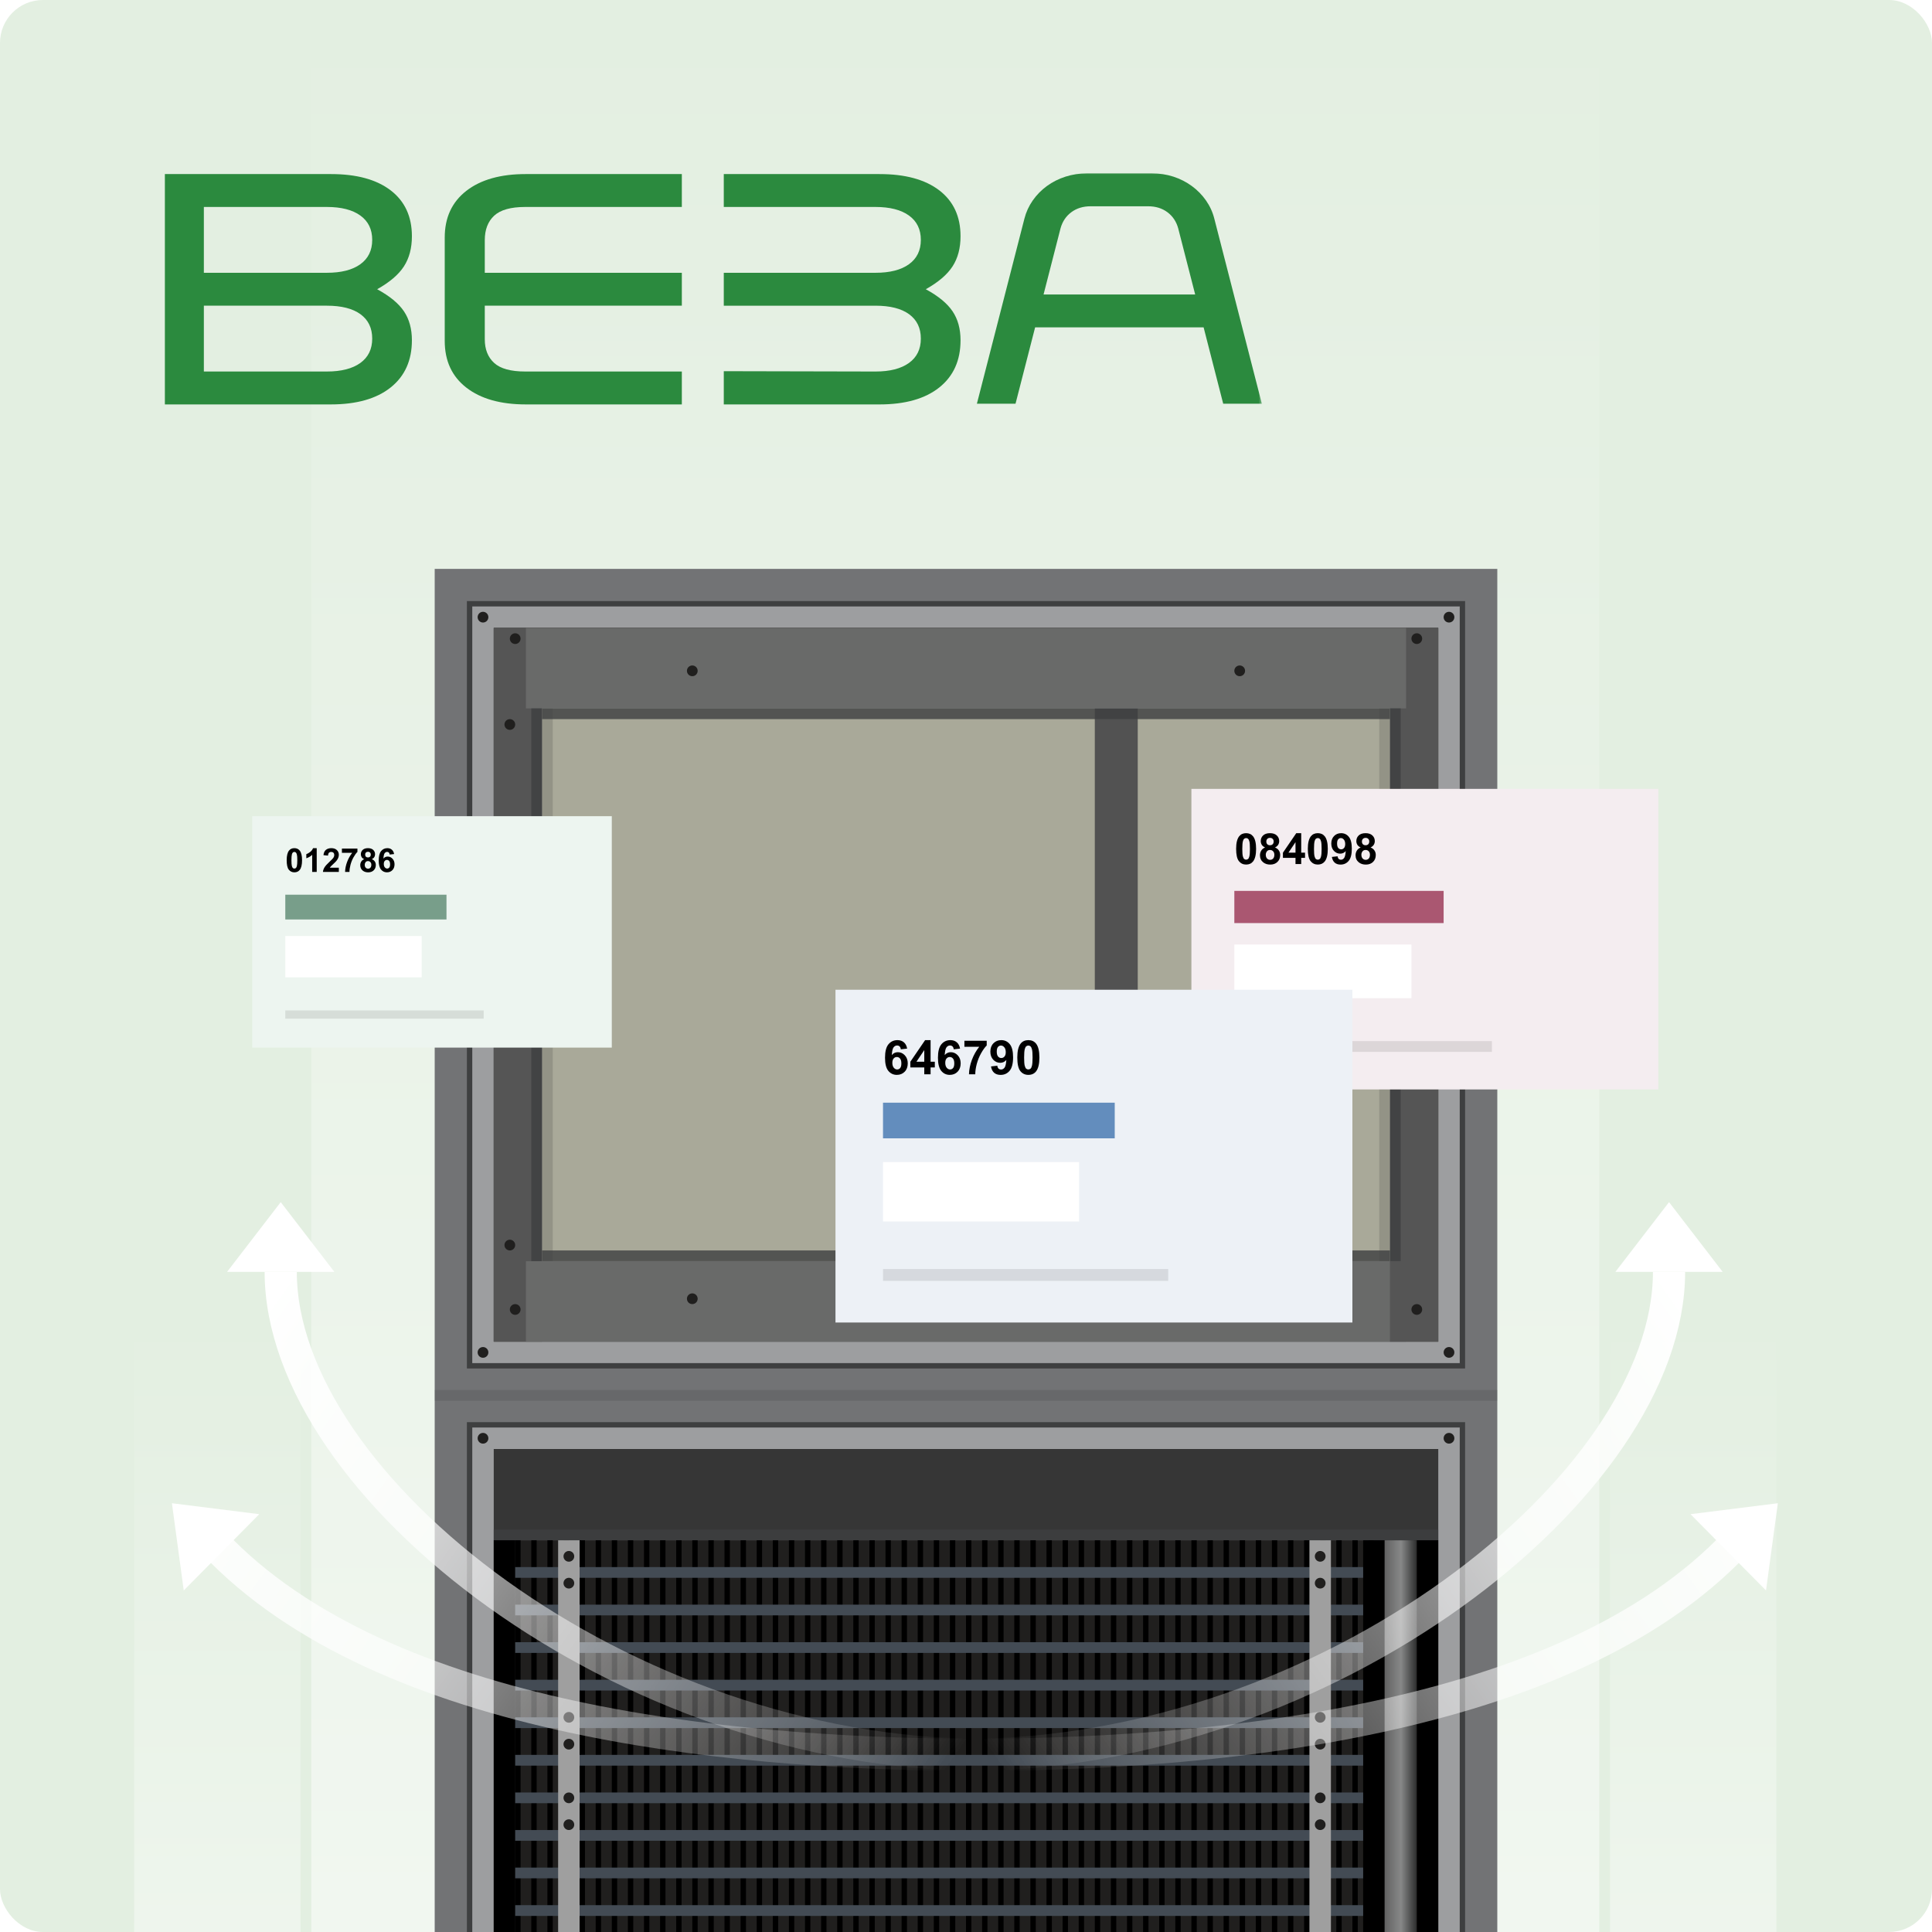 <svg width="360" height="360" viewBox="0 0 360 360" fill="none" xmlns="http://www.w3.org/2000/svg">
<g clip-path="url(#clip0_4222_99)">
<rect width="360" height="360" rx="8" fill="#E3EFE1"/>
<rect opacity="0.5" x="58" width="240" height="360" fill="url(#paint0_linear_4222_99)"/>
<rect opacity="0.4" x="300" y="245" width="31" height="115" fill="url(#paint1_linear_4222_99)"/>
<rect opacity="0.4" x="25" y="245" width="31" height="115" fill="url(#paint2_linear_4222_99)"/>
<g clip-path="url(#clip1_4222_99)">
<mask id="mask0_4222_99" style="mask-type:luminance" maskUnits="userSpaceOnUse" x="30" y="32" width="206" height="44">
<path d="M235.333 32H30V76H235.333V32Z" fill="white"/>
</mask>
<g mask="url(#mask0_4222_99)">
<path d="M86.898 35.559C84.212 37.645 82.869 40.548 82.869 44.268V63.523C82.869 67.243 84.212 70.146 86.898 72.23C89.582 74.315 93.281 75.358 97.993 75.358H127.05V69.226H97.861C95.175 69.226 93.248 68.695 92.082 67.632C90.916 66.569 90.332 65.097 90.332 63.217V56.961H127.05V50.829H90.332V44.757C90.332 42.796 90.916 41.273 92.082 40.19C93.248 39.107 95.175 38.565 97.861 38.565H127.05V32.432H97.993C93.281 32.432 89.582 33.474 86.898 35.559Z" fill="#2B8A3E"/>
<path d="M177.495 49.634C178.486 48.1 178.982 46.23 178.982 44.022C178.982 40.343 177.661 37.492 175.02 35.468C172.377 33.444 168.656 32.433 163.858 32.433H134.867V38.565H163.132C165.816 38.565 167.897 39.097 169.372 40.16C170.848 41.223 171.585 42.735 171.585 44.698C171.585 46.659 170.848 48.173 169.372 49.236C167.897 50.298 165.816 50.83 163.132 50.83H134.867V56.962H163.132C165.862 56.962 167.952 57.493 169.406 58.556C170.858 59.62 171.585 61.132 171.585 63.093C171.585 65.056 170.848 66.57 169.372 67.631C167.897 68.695 165.816 69.227 163.132 69.227L134.867 69.165V75.359H163.858C168.656 75.359 172.377 74.307 175.02 72.2C177.661 70.096 178.982 67.162 178.982 63.4C178.982 61.276 178.486 59.476 177.495 58.004C176.504 56.532 174.843 55.163 172.508 53.895C174.843 52.588 176.504 51.167 177.495 49.634Z" fill="#2B8A3E"/>
<path d="M194.452 54.871L197.615 42.545C197.967 41.278 198.638 40.275 199.629 39.539C200.62 38.804 201.818 38.437 203.227 38.437H205.275H211.88H213.927C215.336 38.437 216.535 38.804 217.526 39.539C218.517 40.275 219.188 41.278 219.539 42.545L222.704 54.871H194.452ZM224.724 37.363C223.998 36.32 223.117 35.422 222.083 34.666C221.048 33.909 219.904 33.327 218.649 32.916C217.394 32.509 216.061 32.305 214.653 32.305H211.88H205.275H202.502C201.137 32.305 199.816 32.509 198.54 32.916C197.261 33.327 196.107 33.909 195.073 34.666C194.037 35.422 193.157 36.32 192.431 37.363C191.704 38.405 191.187 39.539 190.878 40.766L182.029 75.229H189.228L192.879 61.002H224.277L227.927 75.229H235.126L226.276 40.766C225.968 39.539 225.451 38.405 224.724 37.363Z" fill="#2B8A3E"/>
<path d="M67.144 49.235C65.668 50.298 63.588 50.829 60.902 50.829H37.986V38.565H60.902C63.588 38.565 65.668 39.097 67.144 40.16C68.618 41.222 69.356 42.734 69.356 44.697C69.356 46.658 68.618 48.172 67.144 49.235ZM67.144 67.632C65.668 68.695 63.588 69.226 60.902 69.226H37.986V56.961H60.902C63.632 56.961 65.724 57.494 67.177 58.555C68.63 59.619 69.356 61.131 69.356 63.094C69.356 65.055 68.618 66.569 67.144 67.632ZM75.267 49.633C76.256 48.101 76.752 46.229 76.752 44.022C76.752 40.342 75.432 37.492 72.79 35.468C70.148 33.444 66.428 32.432 61.629 32.432H30.722V75.358H61.629C66.428 75.358 70.148 74.306 72.79 72.2C75.432 70.095 76.752 67.162 76.752 63.401C76.752 61.275 76.256 59.475 75.267 58.004C74.276 56.532 72.614 55.164 70.28 53.895C72.614 52.587 74.276 51.167 75.267 49.633Z" fill="#2B8A3E"/>
</g>
</g>
<rect x="81" y="106" width="198" height="258" fill="#727375"/>
<rect x="87.5" y="112.5" width="185" height="142" fill="#9D9EA0" stroke="#3E3F40"/>
<rect x="92.5" y="117.5" width="175" height="132" stroke="black"/>
<rect x="92.5" y="270.5" width="175" height="132" stroke="black"/>
<rect x="87.5" y="265.5" width="185" height="142" fill="#9D9EA0" stroke="#3E3F40"/>
<rect x="92" y="117" width="9" height="133" fill="#555555"/>
<rect x="98" y="235" width="164" height="15" fill="#696A69"/>
<rect x="259" y="117" width="9" height="133" fill="#555555"/>
<rect x="101" y="132" width="158" height="103" fill="#A9A999"/>
<rect x="204" y="132" width="8" height="103" fill="#525252"/>
<rect x="98" y="117" width="164" height="15" fill="#696A69"/>
<rect x="92" y="270" width="176" height="17" fill="#363636"/>
<rect x="92" y="287" width="176" height="77" fill="#201F1E"/>
<rect x="92" y="287" width="4" height="77" fill="black"/>
<rect x="254" y="287" width="14" height="77" fill="black"/>
<rect x="96" y="287" width="1" height="77" fill="black"/>
<rect x="99" y="287" width="1" height="77" fill="black"/>
<rect x="102" y="287" width="1" height="77" fill="black"/>
<rect x="105" y="287" width="1" height="77" fill="black"/>
<rect x="108" y="287" width="1" height="77" fill="black"/>
<rect x="111" y="287" width="1" height="77" fill="black"/>
<rect x="114" y="287" width="1" height="77" fill="black"/>
<rect x="117" y="287" width="1" height="77" fill="black"/>
<rect x="120" y="287" width="1" height="77" fill="black"/>
<rect x="123" y="287" width="1" height="77" fill="black"/>
<rect x="126" y="287" width="1" height="77" fill="black"/>
<rect x="129" y="287" width="1" height="77" fill="black"/>
<rect x="132" y="287" width="1" height="77" fill="black"/>
<rect x="135" y="287" width="1" height="77" fill="black"/>
<rect x="138" y="287" width="1" height="77" fill="black"/>
<rect x="141" y="287" width="1" height="77" fill="black"/>
<rect x="144" y="287" width="1" height="77" fill="black"/>
<rect x="147" y="287" width="1" height="77" fill="black"/>
<rect x="150" y="287" width="1" height="77" fill="black"/>
<rect x="153" y="287" width="1" height="77" fill="black"/>
<rect x="156" y="287" width="1" height="77" fill="black"/>
<rect x="159" y="287" width="1" height="77" fill="black"/>
<rect x="162" y="287" width="1" height="77" fill="black"/>
<rect x="165" y="287" width="1" height="77" fill="black"/>
<rect x="168" y="287" width="1" height="77" fill="black"/>
<rect x="171" y="287" width="1" height="77" fill="black"/>
<rect x="174" y="287" width="1" height="77" fill="black"/>
<rect x="177" y="287" width="1" height="77" fill="black"/>
<rect x="180" y="287" width="1" height="77" fill="black"/>
<rect x="183" y="287" width="1" height="77" fill="black"/>
<rect x="186" y="287" width="1" height="77" fill="black"/>
<rect x="189" y="287" width="1" height="77" fill="black"/>
<rect x="192" y="287" width="1" height="77" fill="black"/>
<rect x="195" y="287" width="1" height="77" fill="black"/>
<rect x="198" y="287" width="1" height="77" fill="black"/>
<rect x="201" y="287" width="1" height="77" fill="black"/>
<rect x="204" y="287" width="1" height="77" fill="black"/>
<rect x="207" y="287" width="1" height="77" fill="black"/>
<rect x="210" y="287" width="1" height="77" fill="black"/>
<rect x="213" y="287" width="1" height="77" fill="black"/>
<rect x="216" y="287" width="1" height="77" fill="black"/>
<rect x="219" y="287" width="1" height="77" fill="black"/>
<rect x="222" y="287" width="1" height="77" fill="black"/>
<rect x="225" y="287" width="1" height="77" fill="black"/>
<rect x="228" y="287" width="1" height="77" fill="black"/>
<rect x="231" y="287" width="1" height="77" fill="black"/>
<rect x="234" y="287" width="1" height="77" fill="black"/>
<rect x="237" y="287" width="1" height="77" fill="black"/>
<rect x="240" y="287" width="1" height="77" fill="black"/>
<rect x="243" y="287" width="1" height="77" fill="black"/>
<rect x="246" y="287" width="1" height="77" fill="black"/>
<rect x="249" y="287" width="1" height="77" fill="black"/>
<rect x="252" y="287" width="1" height="77" fill="black"/>
<rect x="255" y="287" width="1" height="77" fill="black"/>
<path fill-rule="evenodd" clip-rule="evenodd" d="M96 294V292H254V294H96ZM96 301V299H254V301H96ZM96 306V308H254V306H96ZM96 315V313H254V315H96ZM96 320V322H254V320H96ZM96 329V327H254V329H96ZM96 334V336H254V334H96ZM96 343V341H254V343H96ZM96 348V350H254V348H96ZM96 357V355H254V357H96ZM96 362V364H254V362H96Z" fill="#434B54"/>
<rect x="104" y="287" width="4" height="77" fill="#9F9F9F"/>
<rect x="244" y="287" width="4" height="77" fill="#9F9F9F"/>
<circle cx="106" cy="290" r="1" fill="#201F1E"/>
<circle cx="106" cy="320" r="1" fill="#201F1E"/>
<circle cx="106" cy="335" r="1" fill="#201F1E"/>
<circle cx="106" cy="295" r="1" fill="#201F1E"/>
<circle cx="106" cy="325" r="1" fill="#201F1E"/>
<circle cx="106" cy="340" r="1" fill="#201F1E"/>
<circle cx="246" cy="290" r="1" fill="#201F1E"/>
<circle cx="246" cy="320" r="1" fill="#201F1E"/>
<circle cx="246" cy="335" r="1" fill="#201F1E"/>
<circle cx="246" cy="295" r="1" fill="#201F1E"/>
<circle cx="246" cy="325" r="1" fill="#201F1E"/>
<circle cx="246" cy="340" r="1" fill="#201F1E"/>
<rect x="258" y="287" width="6" height="77" fill="url(#paint3_linear_4222_99)"/>
<rect x="81" y="259" width="198" height="2" fill="#3E3F40" fill-opacity="0.2"/>
<rect x="103" y="132" width="103" height="2" transform="rotate(90 103 132)" fill="#3E3F40" fill-opacity="0.2"/>
<rect x="101" y="132" width="103" height="2" transform="rotate(90 101 132)" fill="#3E3F40" fill-opacity="0.8"/>
<rect x="259" y="132" width="103" height="2" transform="rotate(90 259 132)" fill="#3E3F40" fill-opacity="0.2"/>
<rect x="261" y="132" width="103" height="2" transform="rotate(90 261 132)" fill="#3E3F40" fill-opacity="0.8"/>
<rect x="101" y="132" width="158" height="2" fill="#3E3F40" fill-opacity="0.8"/>
<rect x="101" y="233" width="158" height="2" fill="#3E3F40" fill-opacity="0.8"/>
<rect x="92" y="285" width="176" height="2" fill="#3E3F40" fill-opacity="0.8"/>
<circle cx="90" cy="115" r="1" fill="#201F1E"/>
<circle cx="129" cy="125" r="1" fill="#201F1E"/>
<circle cx="96" cy="119" r="1" fill="#201F1E"/>
<circle cx="264" cy="119" r="1" fill="#201F1E"/>
<circle cx="95" cy="183" r="1" fill="#201F1E"/>
<circle cx="95" cy="135" r="1" fill="#201F1E"/>
<circle cx="95" cy="189" r="1" fill="#201F1E"/>
<circle cx="95" cy="232" r="1" fill="#201F1E"/>
<circle cx="96" cy="244" r="1" fill="#201F1E"/>
<circle cx="264" cy="244" r="1" fill="#201F1E"/>
<circle cx="129" cy="242" r="1" fill="#201F1E"/>
<circle cx="231" cy="125" r="1" fill="#201F1E"/>
<circle cx="231" cy="242" r="1" fill="#201F1E"/>
<circle cx="90" cy="252" r="1" fill="#201F1E"/>
<circle cx="90" cy="268" r="1" fill="#201F1E"/>
<circle cx="270" cy="115" r="1" fill="#201F1E"/>
<circle cx="270" cy="252" r="1" fill="#201F1E"/>
<circle cx="270" cy="268" r="1" fill="#201F1E"/>
<path d="M180 327C247 327 311 277 311 237" stroke="url(#paint4_linear_4222_99)" stroke-width="6"/>
<path d="M180 327C222 327 289 322 322 289" stroke="url(#paint5_linear_4222_99)" stroke-width="6"/>
<path d="M311 224L321 237H301L311 224Z" fill="white"/>
<path d="M331.274 280.107L329.07 296.359L315 282.145L331.274 280.107Z" fill="white"/>
<path d="M183.309 327C116.309 327 52.309 277 52.309 237" stroke="url(#paint6_linear_4222_99)" stroke-width="6"/>
<path d="M183.309 327C141.309 327 74.309 322 41.309 289" stroke="url(#paint7_linear_4222_99)" stroke-width="6"/>
<path d="M52.309 224L42.309 237H62.309L52.309 224Z" fill="white"/>
<path d="M32.035 280.107L34.239 296.359L48.309 282.145L32.035 280.107Z" fill="white"/>
<g filter="url(#filter0_d_4222_99)">
<rect width="87" height="56" transform="translate(222 143)" fill="#F4EDF0"/>
<path d="M232.195 151.25C232.75 151.25 233.184 151.448 233.496 151.844C233.868 152.312 234.055 153.09 234.055 154.176C234.055 155.259 233.867 156.038 233.492 156.512C233.182 156.902 232.75 157.098 232.195 157.098C231.638 157.098 231.189 156.884 230.848 156.457C230.507 156.027 230.336 155.263 230.336 154.164C230.336 153.086 230.523 152.31 230.898 151.836C231.208 151.445 231.641 151.25 232.195 151.25ZM232.195 152.16C232.062 152.16 231.944 152.203 231.84 152.289C231.736 152.372 231.655 152.523 231.598 152.742C231.522 153.026 231.484 153.504 231.484 154.176C231.484 154.848 231.518 155.31 231.586 155.562C231.654 155.812 231.738 155.979 231.84 156.062C231.944 156.146 232.062 156.188 232.195 156.188C232.328 156.188 232.447 156.146 232.551 156.062C232.655 155.977 232.736 155.824 232.793 155.605C232.868 155.324 232.906 154.848 232.906 154.176C232.906 153.504 232.872 153.043 232.805 152.793C232.737 152.54 232.651 152.372 232.547 152.289C232.445 152.203 232.328 152.16 232.195 152.16ZM235.734 153.91C235.451 153.79 235.243 153.626 235.113 153.418C234.986 153.207 234.922 152.977 234.922 152.727C234.922 152.299 235.07 151.947 235.367 151.668C235.667 151.389 236.091 151.25 236.641 151.25C237.185 151.25 237.607 151.389 237.906 151.668C238.208 151.947 238.359 152.299 238.359 152.727C238.359 152.992 238.29 153.229 238.152 153.438C238.014 153.643 237.82 153.801 237.57 153.91C237.888 154.038 238.129 154.224 238.293 154.469C238.46 154.714 238.543 154.996 238.543 155.316C238.543 155.845 238.374 156.275 238.035 156.605C237.699 156.936 237.251 157.102 236.691 157.102C236.171 157.102 235.737 156.965 235.391 156.691C234.982 156.368 234.777 155.926 234.777 155.363C234.777 155.053 234.854 154.77 235.008 154.512C235.161 154.251 235.404 154.051 235.734 153.91ZM235.961 152.805C235.961 153.023 236.022 153.194 236.145 153.316C236.27 153.439 236.435 153.5 236.641 153.5C236.849 153.5 237.016 153.439 237.141 153.316C237.266 153.191 237.328 153.02 237.328 152.801C237.328 152.595 237.266 152.431 237.141 152.309C237.018 152.184 236.855 152.121 236.652 152.121C236.441 152.121 236.273 152.184 236.148 152.309C236.023 152.434 235.961 152.599 235.961 152.805ZM235.859 155.258C235.859 155.56 235.936 155.796 236.09 155.965C236.246 156.134 236.44 156.219 236.672 156.219C236.898 156.219 237.086 156.138 237.234 155.977C237.383 155.812 237.457 155.577 237.457 155.27C237.457 155.001 237.382 154.786 237.23 154.625C237.079 154.461 236.888 154.379 236.656 154.379C236.388 154.379 236.188 154.471 236.055 154.656C235.924 154.841 235.859 155.042 235.859 155.258ZM241.398 157V155.848H239.055V154.887L241.539 151.25H242.461V154.883H243.172V155.848H242.461V157H241.398ZM241.398 154.883V152.926L240.082 154.883H241.398ZM245.555 151.25C246.109 151.25 246.543 151.448 246.855 151.844C247.228 152.312 247.414 153.09 247.414 154.176C247.414 155.259 247.227 156.038 246.852 156.512C246.542 156.902 246.109 157.098 245.555 157.098C244.997 157.098 244.548 156.884 244.207 156.457C243.866 156.027 243.695 155.263 243.695 154.164C243.695 153.086 243.883 152.31 244.258 151.836C244.568 151.445 245 151.25 245.555 151.25ZM245.555 152.16C245.422 152.16 245.303 152.203 245.199 152.289C245.095 152.372 245.014 152.523 244.957 152.742C244.882 153.026 244.844 153.504 244.844 154.176C244.844 154.848 244.878 155.31 244.945 155.562C245.013 155.812 245.098 155.979 245.199 156.062C245.303 156.146 245.422 156.188 245.555 156.188C245.688 156.188 245.806 156.146 245.91 156.062C246.014 155.977 246.095 155.824 246.152 155.605C246.228 155.324 246.266 154.848 246.266 154.176C246.266 153.504 246.232 153.043 246.164 152.793C246.096 152.54 246.01 152.372 245.906 152.289C245.805 152.203 245.688 152.16 245.555 152.16ZM248.176 155.676L249.238 155.559C249.264 155.775 249.332 155.935 249.441 156.039C249.551 156.143 249.695 156.195 249.875 156.195C250.102 156.195 250.294 156.091 250.453 155.883C250.612 155.674 250.714 155.242 250.758 154.586C250.482 154.906 250.137 155.066 249.723 155.066C249.272 155.066 248.883 154.893 248.555 154.547C248.229 154.198 248.066 153.745 248.066 153.188C248.066 152.607 248.238 152.139 248.582 151.785C248.928 151.428 249.368 151.25 249.902 151.25C250.483 151.25 250.96 151.475 251.332 151.926C251.704 152.374 251.891 153.112 251.891 154.141C251.891 155.188 251.697 155.943 251.309 156.406C250.921 156.87 250.415 157.102 249.793 157.102C249.345 157.102 248.983 156.983 248.707 156.746C248.431 156.507 248.254 156.15 248.176 155.676ZM250.66 153.277C250.66 152.923 250.578 152.648 250.414 152.453C250.253 152.258 250.065 152.16 249.852 152.16C249.648 152.16 249.479 152.241 249.344 152.402C249.211 152.561 249.145 152.823 249.145 153.188C249.145 153.557 249.217 153.829 249.363 154.004C249.509 154.176 249.691 154.262 249.91 154.262C250.121 154.262 250.298 154.178 250.441 154.012C250.587 153.845 250.66 153.6 250.66 153.277ZM253.547 153.91C253.263 153.79 253.056 153.626 252.926 153.418C252.798 153.207 252.734 152.977 252.734 152.727C252.734 152.299 252.883 151.947 253.18 151.668C253.479 151.389 253.904 151.25 254.453 151.25C254.997 151.25 255.419 151.389 255.719 151.668C256.021 151.947 256.172 152.299 256.172 152.727C256.172 152.992 256.103 153.229 255.965 153.438C255.827 153.643 255.633 153.801 255.383 153.91C255.701 154.038 255.941 154.224 256.105 154.469C256.272 154.714 256.355 154.996 256.355 155.316C256.355 155.845 256.186 156.275 255.848 156.605C255.512 156.936 255.064 157.102 254.504 157.102C253.983 157.102 253.549 156.965 253.203 156.691C252.794 156.368 252.59 155.926 252.59 155.363C252.59 155.053 252.667 154.77 252.82 154.512C252.974 154.251 253.216 154.051 253.547 153.91ZM253.773 152.805C253.773 153.023 253.835 153.194 253.957 153.316C254.082 153.439 254.247 153.5 254.453 153.5C254.661 153.5 254.828 153.439 254.953 153.316C255.078 153.191 255.141 153.02 255.141 152.801C255.141 152.595 255.078 152.431 254.953 152.309C254.831 152.184 254.668 152.121 254.465 152.121C254.254 152.121 254.086 152.184 253.961 152.309C253.836 152.434 253.773 152.599 253.773 152.805ZM253.672 155.258C253.672 155.56 253.749 155.796 253.902 155.965C254.059 156.134 254.253 156.219 254.484 156.219C254.711 156.219 254.898 156.138 255.047 155.977C255.195 155.812 255.27 155.577 255.27 155.27C255.27 155.001 255.194 154.786 255.043 154.625C254.892 154.461 254.701 154.379 254.469 154.379C254.201 154.379 254 154.471 253.867 154.656C253.737 154.841 253.672 155.042 253.672 155.258Z" fill="black"/>
<rect x="230" y="162" width="39" height="6" fill="#AA5771"/>
<rect x="230" y="190" width="48" height="2" fill="black" fill-opacity="0.1"/>
<rect x="230" y="172" width="33" height="10" fill="white"/>
</g>
<g filter="url(#filter1_d_4222_99)">
<rect width="67" height="43.126" transform="translate(47 149)" fill="#EDF5F0"/>
<path d="M54.852 154.962C55.279 154.962 55.613 155.115 55.853 155.42C56.14 155.781 56.283 156.379 56.283 157.216C56.283 158.05 56.139 158.65 55.85 159.015C55.612 159.315 55.279 159.466 54.852 159.466C54.422 159.466 54.076 159.301 53.814 158.972C53.551 158.642 53.42 158.053 53.42 157.207C53.42 156.376 53.564 155.779 53.853 155.414C54.091 155.113 54.424 154.962 54.852 154.962ZM54.852 155.663C54.749 155.663 54.658 155.696 54.578 155.763C54.498 155.827 54.435 155.943 54.391 156.112C54.333 156.33 54.304 156.698 54.304 157.216C54.304 157.733 54.33 158.089 54.382 158.284C54.434 158.476 54.5 158.604 54.578 158.669C54.658 158.733 54.749 158.765 54.852 158.765C54.954 158.765 55.045 158.733 55.125 158.669C55.206 158.602 55.268 158.485 55.312 158.317C55.37 158.1 55.399 157.733 55.399 157.216C55.399 156.698 55.373 156.343 55.321 156.151C55.269 155.956 55.203 155.827 55.122 155.763C55.044 155.696 54.954 155.663 54.852 155.663ZM59.015 159.391H58.17V156.205C57.861 156.494 57.497 156.707 57.078 156.846V156.079C57.298 156.006 57.538 155.87 57.797 155.669C58.055 155.467 58.233 155.231 58.329 154.962H59.015V159.391ZM63.136 158.605V159.391H60.173C60.205 159.094 60.301 158.813 60.462 158.548C60.622 158.282 60.939 157.929 61.413 157.489C61.794 157.134 62.027 156.894 62.114 156.767C62.23 156.593 62.288 156.42 62.288 156.25C62.288 156.061 62.237 155.917 62.135 155.817C62.034 155.715 61.895 155.663 61.716 155.663C61.54 155.663 61.4 155.717 61.295 155.823C61.191 155.929 61.131 156.106 61.115 156.352L60.272 156.268C60.323 155.803 60.48 155.469 60.745 155.266C61.009 155.064 61.34 154.962 61.737 154.962C62.173 154.962 62.515 155.08 62.763 155.314C63.012 155.549 63.136 155.841 63.136 156.19C63.136 156.388 63.1 156.578 63.028 156.758C62.958 156.937 62.846 157.124 62.691 157.321C62.589 157.451 62.404 157.639 62.138 157.883C61.871 158.128 61.701 158.291 61.629 158.371C61.559 158.451 61.502 158.529 61.458 158.605H63.136ZM63.711 155.826V155.041H66.602V155.654C66.363 155.889 66.121 156.226 65.874 156.665C65.627 157.104 65.439 157.572 65.308 158.067C65.18 158.56 65.117 159.002 65.119 159.391H64.303C64.317 158.781 64.443 158.159 64.68 157.526C64.918 156.892 65.236 156.325 65.633 155.826H63.711ZM67.865 157.011C67.647 156.919 67.487 156.792 67.387 156.632C67.289 156.47 67.24 156.292 67.24 156.1C67.24 155.771 67.354 155.499 67.582 155.284C67.813 155.07 68.14 154.962 68.563 154.962C68.982 154.962 69.307 155.07 69.538 155.284C69.77 155.499 69.887 155.771 69.887 156.1C69.887 156.304 69.834 156.487 69.727 156.647C69.621 156.806 69.472 156.927 69.279 157.011C69.524 157.109 69.709 157.253 69.836 157.441C69.964 157.63 70.028 157.847 70.028 158.094C70.028 158.501 69.898 158.832 69.637 159.087C69.378 159.341 69.034 159.469 68.602 159.469C68.201 159.469 67.867 159.364 67.6 159.153C67.286 158.904 67.128 158.563 67.128 158.13C67.128 157.892 67.187 157.673 67.306 157.474C67.424 157.274 67.611 157.119 67.865 157.011ZM68.04 156.16C68.04 156.328 68.087 156.46 68.181 156.554C68.277 156.648 68.405 156.695 68.563 156.695C68.724 156.695 68.852 156.648 68.948 156.554C69.044 156.458 69.093 156.325 69.093 156.157C69.093 155.998 69.044 155.872 68.948 155.778C68.854 155.681 68.729 155.633 68.572 155.633C68.41 155.633 68.28 155.681 68.184 155.778C68.088 155.874 68.04 156.001 68.04 156.16ZM67.962 158.049C67.962 158.282 68.021 158.463 68.139 158.593C68.259 158.724 68.409 158.789 68.587 158.789C68.762 158.789 68.906 158.727 69.02 158.602C69.135 158.476 69.192 158.295 69.192 158.058C69.192 157.851 69.134 157.686 69.017 157.562C68.901 157.435 68.754 157.372 68.575 157.372C68.369 157.372 68.214 157.443 68.112 157.586C68.012 157.728 67.962 157.882 67.962 158.049ZM73.434 156.06L72.615 156.151C72.595 155.982 72.543 155.858 72.459 155.778C72.375 155.697 72.265 155.657 72.131 155.657C71.953 155.657 71.801 155.738 71.677 155.898C71.554 156.058 71.477 156.392 71.445 156.9C71.656 156.651 71.917 156.527 72.23 156.527C72.583 156.527 72.885 156.661 73.136 156.93C73.388 157.199 73.515 157.546 73.515 157.971C73.515 158.422 73.382 158.784 73.118 159.057C72.853 159.329 72.513 159.466 72.098 159.466C71.653 159.466 71.287 159.293 71 158.948C70.713 158.601 70.57 158.034 70.57 157.246C70.57 156.438 70.719 155.855 71.018 155.498C71.317 155.141 71.705 154.962 72.182 154.962C72.517 154.962 72.794 155.057 73.012 155.245C73.233 155.432 73.373 155.703 73.434 156.06ZM71.517 157.905C71.517 158.179 71.581 158.392 71.707 158.542C71.833 158.691 71.978 158.765 72.14 158.765C72.296 158.765 72.427 158.704 72.531 158.581C72.635 158.459 72.688 158.259 72.688 157.98C72.688 157.693 72.631 157.483 72.519 157.351C72.407 157.217 72.266 157.149 72.098 157.149C71.935 157.149 71.798 157.214 71.686 157.342C71.573 157.468 71.517 157.656 71.517 157.905Z" fill="black"/>
<rect x="53.161" y="163.632" width="30.035" height="4.621" fill="#789E8A"/>
<rect x="53.161" y="185.195" width="36.965" height="1.54" fill="black" fill-opacity="0.1"/>
<rect x="53.161" y="171.333" width="25.414" height="7.701" fill="white"/>
</g>
<g filter="url(#filter2_d_4222_99)">
<rect width="96.321" height="62" transform="translate(155.679 180)" fill="#EDF1F6"/>
<path d="M169.029 190.962L167.853 191.092C167.824 190.85 167.749 190.671 167.628 190.556C167.507 190.441 167.35 190.383 167.157 190.383C166.9 190.383 166.682 190.498 166.504 190.729C166.328 190.96 166.217 191.44 166.171 192.169C166.473 191.812 166.85 191.633 167.299 191.633C167.807 191.633 168.241 191.826 168.601 192.212C168.964 192.599 169.146 193.097 169.146 193.709C169.146 194.357 168.956 194.878 168.575 195.27C168.195 195.662 167.706 195.858 167.109 195.858C166.469 195.858 165.943 195.61 165.53 195.114C165.118 194.615 164.912 193.8 164.912 192.666C164.912 191.505 165.127 190.667 165.556 190.154C165.986 189.641 166.544 189.384 167.23 189.384C167.712 189.384 168.109 189.519 168.424 189.79C168.741 190.059 168.943 190.449 169.029 190.962ZM166.274 193.614C166.274 194.009 166.365 194.314 166.547 194.53C166.728 194.744 166.936 194.85 167.17 194.85C167.394 194.85 167.582 194.763 167.732 194.587C167.882 194.411 167.957 194.122 167.957 193.722C167.957 193.309 167.876 193.008 167.714 192.818C167.553 192.625 167.351 192.528 167.109 192.528C166.875 192.528 166.678 192.62 166.517 192.805C166.355 192.986 166.274 193.256 166.274 193.614ZM172.225 195.75V194.474H169.63V193.41L172.381 189.384H173.402V193.406H174.189V194.474H173.402V195.75H172.225ZM172.225 193.406V191.239L170.768 193.406H172.225ZM178.89 190.962L177.713 191.092C177.685 190.85 177.61 190.671 177.488 190.556C177.367 190.441 177.21 190.383 177.017 190.383C176.76 190.383 176.543 190.498 176.364 190.729C176.188 190.96 176.077 191.44 176.031 192.169C176.334 191.812 176.71 191.633 177.16 191.633C177.667 191.633 178.101 191.826 178.462 192.212C178.825 192.599 179.006 193.097 179.006 193.709C179.006 194.357 178.816 194.878 178.436 195.27C178.055 195.662 177.566 195.858 176.97 195.858C176.329 195.858 175.803 195.61 175.391 195.114C174.979 194.615 174.773 193.8 174.773 192.666C174.773 191.505 174.987 190.667 175.417 190.154C175.847 189.641 176.404 189.384 177.091 189.384C177.572 189.384 177.97 189.519 178.284 189.79C178.601 190.059 178.803 190.449 178.89 190.962ZM176.135 193.614C176.135 194.009 176.226 194.314 176.407 194.53C176.589 194.744 176.797 194.85 177.03 194.85C177.255 194.85 177.442 194.763 177.592 194.587C177.742 194.411 177.817 194.122 177.817 193.722C177.817 193.309 177.736 193.008 177.575 192.818C177.414 192.625 177.212 192.528 176.97 192.528C176.736 192.528 176.538 192.62 176.377 192.805C176.216 192.986 176.135 193.256 176.135 193.614ZM179.703 190.625V189.496H183.859V190.379C183.516 190.716 183.167 191.2 182.812 191.832C182.458 192.463 182.187 193.135 181.999 193.847C181.815 194.556 181.724 195.191 181.727 195.75H180.555C180.575 194.874 180.755 193.98 181.095 193.069C181.438 192.158 181.895 191.343 182.466 190.625H179.703ZM184.659 194.284L185.835 194.154C185.864 194.393 185.939 194.571 186.06 194.686C186.181 194.801 186.341 194.859 186.54 194.859C186.791 194.859 187.004 194.744 187.18 194.513C187.356 194.282 187.469 193.804 187.518 193.077C187.212 193.432 186.83 193.609 186.372 193.609C185.873 193.609 185.442 193.418 185.078 193.034C184.718 192.648 184.538 192.146 184.538 191.529C184.538 190.886 184.728 190.369 185.109 189.976C185.492 189.581 185.979 189.384 186.571 189.384C187.213 189.384 187.741 189.633 188.153 190.132C188.566 190.628 188.772 191.445 188.772 192.584C188.772 193.743 188.557 194.579 188.127 195.093C187.698 195.606 187.138 195.862 186.449 195.862C185.954 195.862 185.553 195.731 185.247 195.469C184.942 195.204 184.745 194.809 184.659 194.284ZM187.41 191.628C187.41 191.236 187.319 190.932 187.137 190.716C186.958 190.5 186.751 190.392 186.514 190.392C186.289 190.392 186.102 190.481 185.952 190.66C185.805 190.836 185.731 191.125 185.731 191.529C185.731 191.938 185.812 192.24 185.974 192.433C186.135 192.623 186.337 192.718 186.579 192.718C186.813 192.718 187.009 192.626 187.167 192.442C187.329 192.257 187.41 191.986 187.41 191.628ZM191.618 189.384C192.232 189.384 192.712 189.603 193.058 190.041C193.47 190.56 193.676 191.421 193.676 192.623C193.676 193.823 193.469 194.685 193.053 195.209C192.71 195.642 192.232 195.858 191.618 195.858C191.001 195.858 190.503 195.622 190.125 195.149C189.748 194.673 189.559 193.827 189.559 192.61C189.559 191.417 189.767 190.557 190.182 190.033C190.525 189.6 191.003 189.384 191.618 189.384ZM191.618 190.392C191.47 190.392 191.339 190.439 191.224 190.534C191.109 190.627 191.019 190.794 190.956 191.036C190.872 191.35 190.83 191.879 190.83 192.623C190.83 193.367 190.868 193.879 190.943 194.158C191.018 194.435 191.112 194.62 191.224 194.712C191.339 194.804 191.47 194.85 191.618 194.85C191.765 194.85 191.896 194.804 192.011 194.712C192.126 194.617 192.216 194.448 192.279 194.206C192.363 193.895 192.405 193.367 192.405 192.623C192.405 191.879 192.367 191.369 192.292 191.092C192.217 190.813 192.122 190.627 192.007 190.534C191.894 190.439 191.765 190.392 191.618 190.392Z" fill="black"/>
<rect x="164.536" y="201.036" width="43.179" height="6.643" fill="#638DBD"/>
<rect x="164.536" y="232.036" width="53.143" height="2.214" fill="black" fill-opacity="0.1"/>
<rect x="164.536" y="212.107" width="36.536" height="11.071" fill="white"/>
</g>
</g>
<defs>
<filter id="filter0_d_4222_99" x="198" y="123" width="135" height="104" filterUnits="userSpaceOnUse" color-interpolation-filters="sRGB">
<feFlood flood-opacity="0" result="BackgroundImageFix"/>
<feColorMatrix in="SourceAlpha" type="matrix" values="0 0 0 0 0 0 0 0 0 0 0 0 0 0 0 0 0 0 127 0" result="hardAlpha"/>
<feOffset dy="4"/>
<feGaussianBlur stdDeviation="12"/>
<feComposite in2="hardAlpha" operator="out"/>
<feColorMatrix type="matrix" values="0 0 0 0 0.125 0 0 0 0 0.122 0 0 0 0 0.118 0 0 0 0.2 0"/>
<feBlend mode="normal" in2="BackgroundImageFix" result="effect1_dropShadow_4222_99"/>
<feBlend mode="normal" in="SourceGraphic" in2="effect1_dropShadow_4222_99" result="shape"/>
</filter>
<filter id="filter1_d_4222_99" x="28.517" y="133.598" width="103.966" height="80.091" filterUnits="userSpaceOnUse" color-interpolation-filters="sRGB">
<feFlood flood-opacity="0" result="BackgroundImageFix"/>
<feColorMatrix in="SourceAlpha" type="matrix" values="0 0 0 0 0 0 0 0 0 0 0 0 0 0 0 0 0 0 127 0" result="hardAlpha"/>
<feOffset dy="3.08"/>
<feGaussianBlur stdDeviation="9.241"/>
<feComposite in2="hardAlpha" operator="out"/>
<feColorMatrix type="matrix" values="0 0 0 0 0.125 0 0 0 0 0.122 0 0 0 0 0.118 0 0 0 0.2 0"/>
<feBlend mode="normal" in2="BackgroundImageFix" result="effect1_dropShadow_4222_99"/>
<feBlend mode="normal" in="SourceGraphic" in2="effect1_dropShadow_4222_99" result="shape"/>
</filter>
<filter id="filter2_d_4222_99" x="129.107" y="157.857" width="149.464" height="115.143" filterUnits="userSpaceOnUse" color-interpolation-filters="sRGB">
<feFlood flood-opacity="0" result="BackgroundImageFix"/>
<feColorMatrix in="SourceAlpha" type="matrix" values="0 0 0 0 0 0 0 0 0 0 0 0 0 0 0 0 0 0 127 0" result="hardAlpha"/>
<feOffset dy="4.429"/>
<feGaussianBlur stdDeviation="13.286"/>
<feComposite in2="hardAlpha" operator="out"/>
<feColorMatrix type="matrix" values="0 0 0 0 0.125 0 0 0 0 0.122 0 0 0 0 0.118 0 0 0 0.2 0"/>
<feBlend mode="normal" in2="BackgroundImageFix" result="effect1_dropShadow_4222_99"/>
<feBlend mode="normal" in="SourceGraphic" in2="effect1_dropShadow_4222_99" result="shape"/>
</filter>
<linearGradient id="paint0_linear_4222_99" x1="178" y1="0" x2="178" y2="360" gradientUnits="userSpaceOnUse">
<stop stop-color="white" stop-opacity="0"/>
<stop offset="1" stop-color="white"/>
</linearGradient>
<linearGradient id="paint1_linear_4222_99" x1="315.5" y1="245" x2="315.5" y2="360" gradientUnits="userSpaceOnUse">
<stop stop-color="white" stop-opacity="0"/>
<stop offset="1" stop-color="white"/>
</linearGradient>
<linearGradient id="paint2_linear_4222_99" x1="40.5" y1="245" x2="40.5" y2="360" gradientUnits="userSpaceOnUse">
<stop stop-color="white" stop-opacity="0"/>
<stop offset="1" stop-color="white"/>
</linearGradient>
<linearGradient id="paint3_linear_4222_99" x1="258" y1="328" x2="264" y2="328" gradientUnits="userSpaceOnUse">
<stop stop-color="#626262"/>
<stop offset="0.51" stop-color="#878888"/>
<stop offset="1" stop-color="#2C2D2D"/>
</linearGradient>
<linearGradient id="paint4_linear_4222_99" x1="311" y1="237" x2="185" y2="327" gradientUnits="userSpaceOnUse">
<stop stop-color="white"/>
<stop offset="1" stop-color="white" stop-opacity="0"/>
</linearGradient>
<linearGradient id="paint5_linear_4222_99" x1="311" y1="237" x2="185" y2="327" gradientUnits="userSpaceOnUse">
<stop stop-color="white"/>
<stop offset="1" stop-color="white" stop-opacity="0"/>
</linearGradient>
<linearGradient id="paint6_linear_4222_99" x1="52.309" y1="237" x2="178.309" y2="327" gradientUnits="userSpaceOnUse">
<stop stop-color="white"/>
<stop offset="1" stop-color="white" stop-opacity="0"/>
</linearGradient>
<linearGradient id="paint7_linear_4222_99" x1="52.309" y1="237" x2="178.309" y2="327" gradientUnits="userSpaceOnUse">
<stop stop-color="white"/>
<stop offset="1" stop-color="white" stop-opacity="0"/>
</linearGradient>
<clipPath id="clip0_4222_99">
<rect width="360" height="360" rx="8" fill="white"/>
</clipPath>
<clipPath id="clip1_4222_99">
<rect width="205.333" height="44" fill="white" transform="translate(30 32)"/>
</clipPath>
</defs>
</svg>
